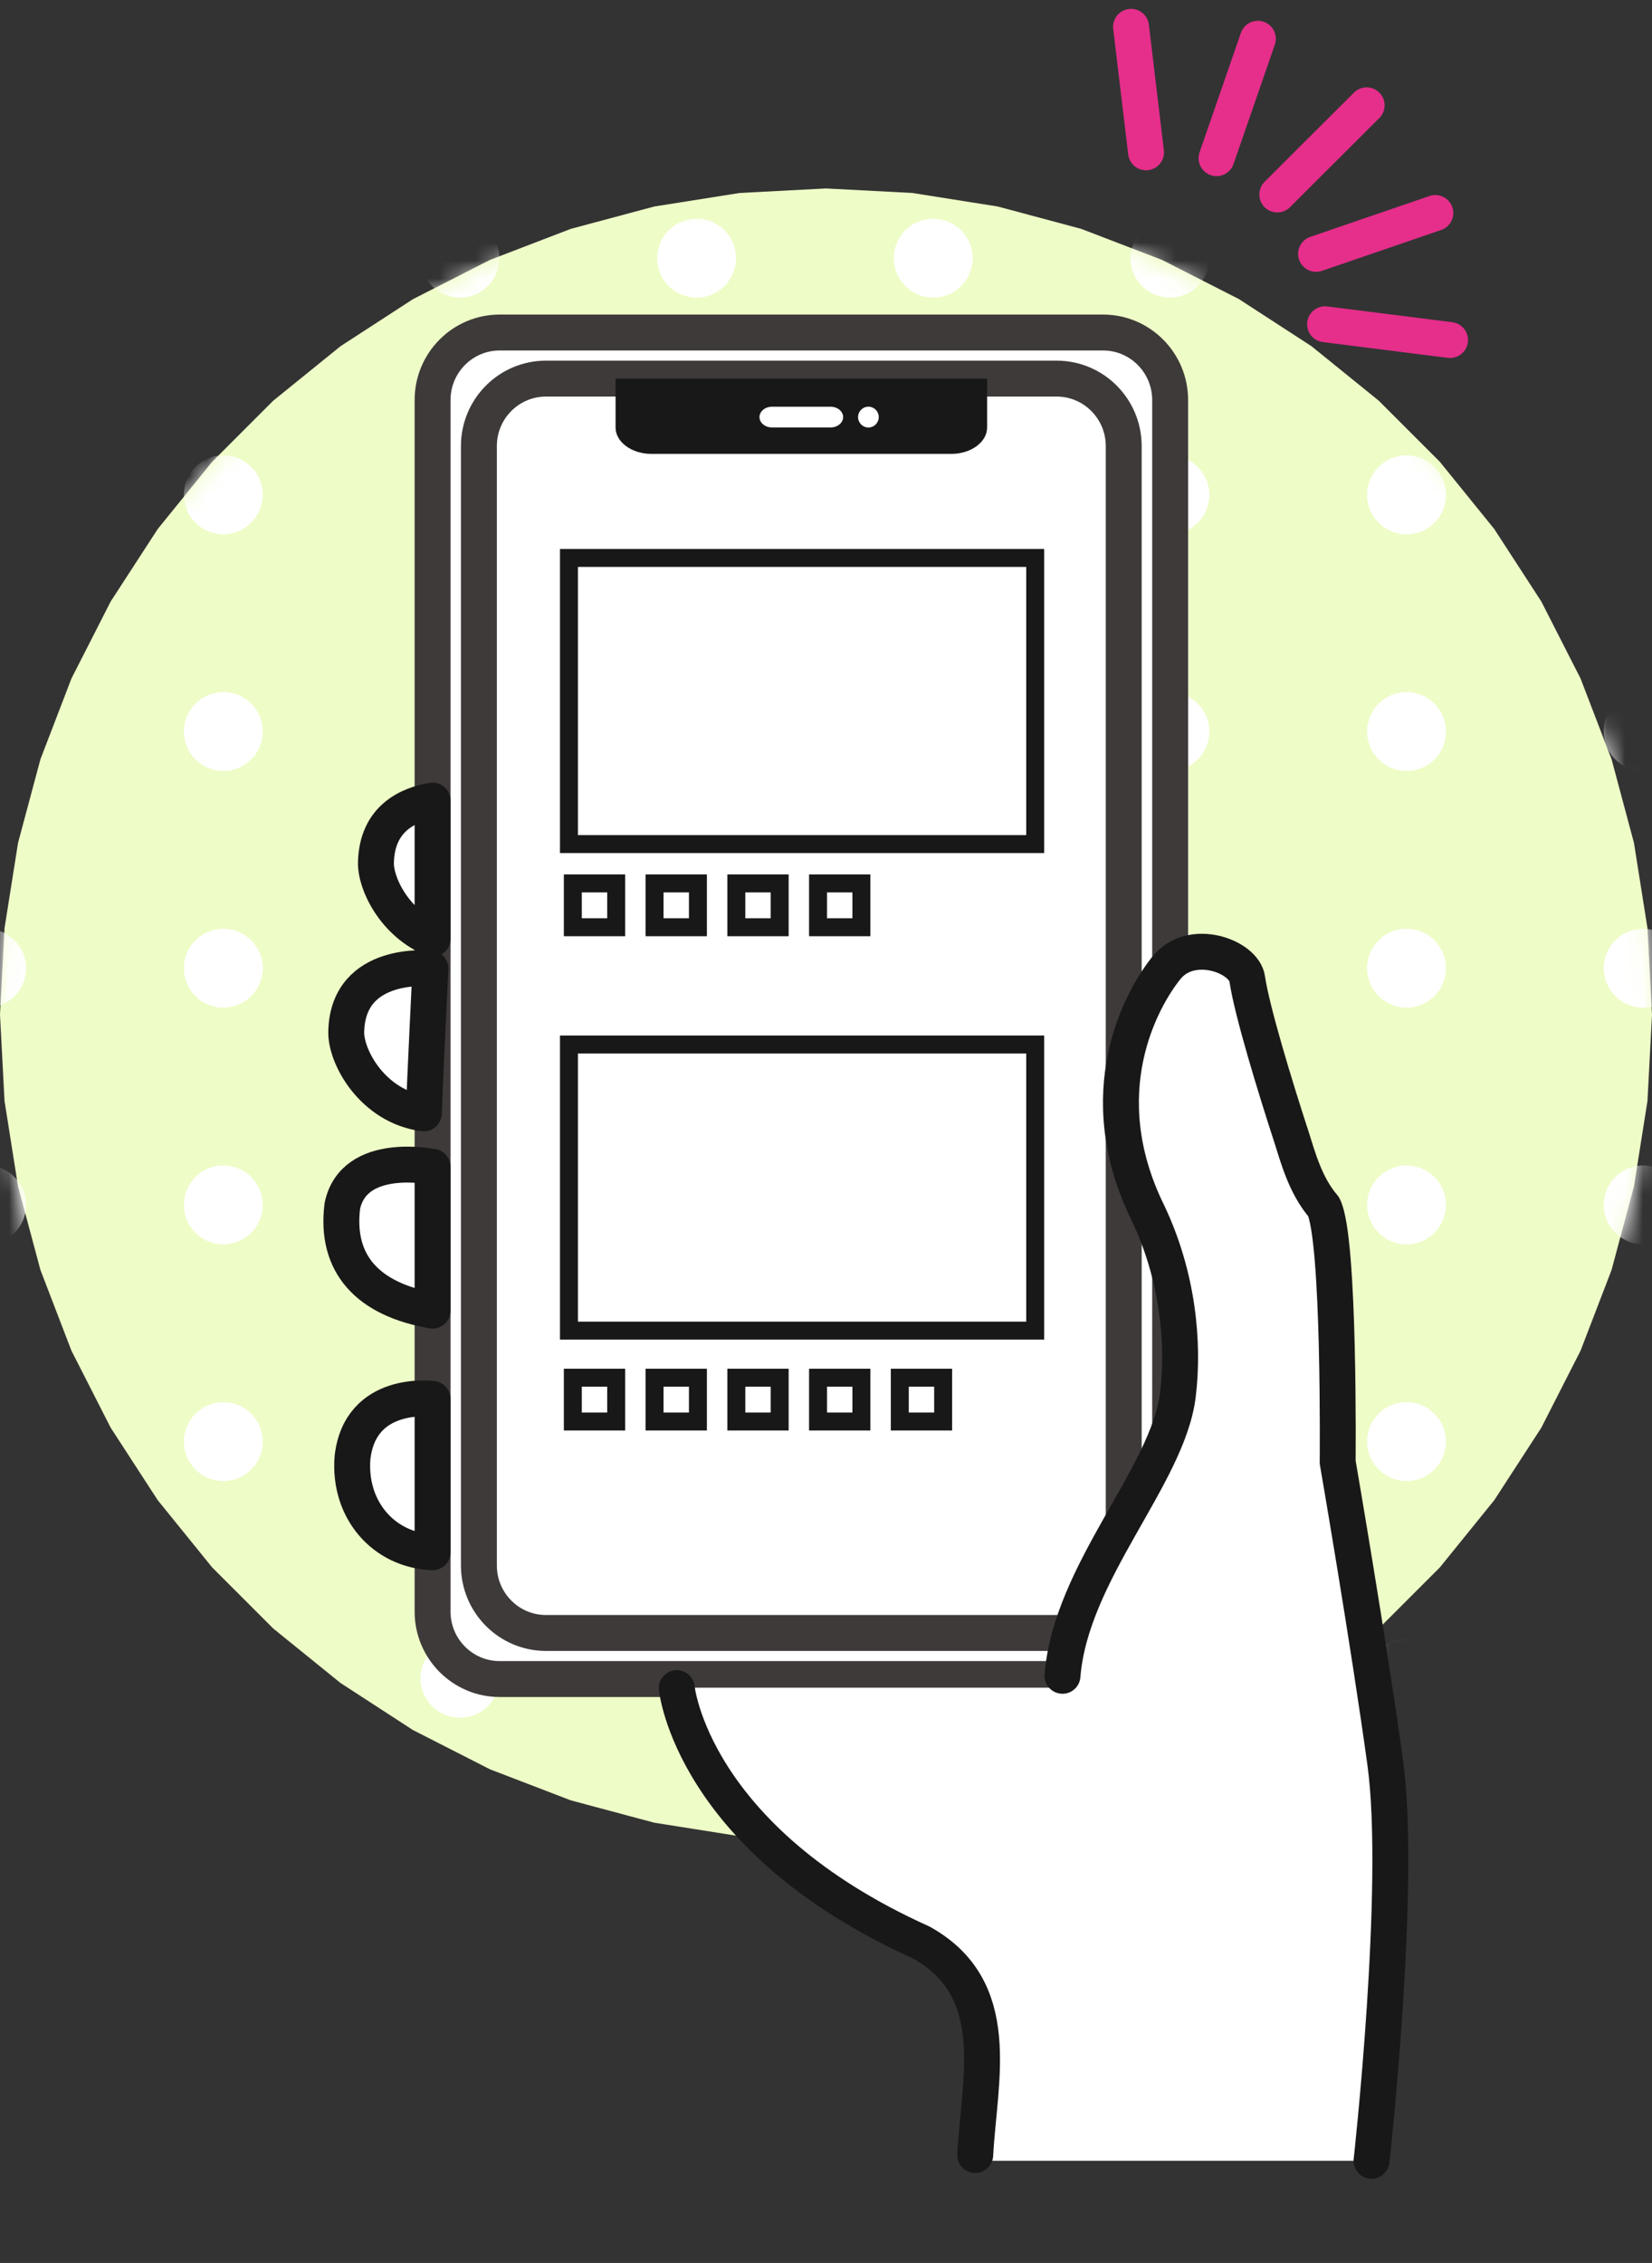 <svg width="92" height="126" viewBox="0 0 92 126" fill="none" xmlns="http://www.w3.org/2000/svg">
<rect x="0" y="0" width="92" height="126" fill="#333333" stroke="none"/>
<path d="M46 10.493L50.808 10.745L55.564 11.498L60.215 12.744L64.71 14.47L69 16.656L73.038 19.278L76.78 22.308L80.185 25.713L83.215 29.455L85.837 33.493L88.023 37.783L89.749 42.278L90.995 46.929L91.748 51.685L92 56.493L91.748 61.301L90.995 66.057L89.749 70.708L88.023 75.203L85.837 79.493L83.215 83.531L80.185 87.273L76.78 90.678L73.038 93.708L69 96.33L64.71 98.516L60.215 100.242L55.564 101.488L50.808 102.241L46 102.493L41.192 102.241L36.436 101.488L31.785 100.242L27.29 98.516L23 96.33L18.962 93.708L15.22 90.678L11.815 87.273L8.785 83.531L6.163 79.493L3.977 75.203L2.251 70.708L1.005 66.057L0.252 61.301L0 56.493L0.252 51.685L1.005 46.929L2.251 42.278L3.977 37.783L6.163 33.493L8.785 29.455L11.815 25.713L15.22 22.308L18.962 19.278L23 16.656L27.29 14.47L31.785 12.744L36.436 11.498L41.192 10.745L46 10.493Z" fill="#EEFCC7"/>
<mask id="mask0_12_14206" style="mask-type:alpha" maskUnits="userSpaceOnUse" x="0" y="10" width="92" height="93">
<path d="M20.653 18.444C52.284 -2.408 94.183 21.745 91.912 59.521C89.863 93.6 52.611 113.612 22.999 96.542C-6.613 79.472 -7.881 37.255 20.653 18.444Z" fill="#EA6CAC"/>
</mask>
<g mask="url(#mask0_12_14206)">
<path d="M-27.099 -1C-25.886 -1 -24.902 -0.017 -24.902 1.196C-24.902 2.409 -25.886 3.393 -27.099 3.393C-28.312 3.393 -29.295 2.409 -29.295 1.196C-29.295 -0.017 -28.312 -1 -27.099 -1Z" fill="white"/>
<path d="M-24.902 14.375C-24.902 15.588 -25.886 16.571 -27.099 16.571C-28.312 16.571 -29.295 15.588 -29.295 14.375C-29.295 13.162 -28.312 12.179 -27.099 12.179C-25.886 12.179 -24.902 13.162 -24.902 14.375Z" fill="white"/>
<path d="M-24.902 27.554C-24.902 28.767 -25.886 29.75 -27.099 29.75C-28.312 29.75 -29.295 28.767 -29.295 27.554C-29.295 26.34 -28.312 25.357 -27.099 25.357C-25.886 25.357 -24.902 26.34 -24.902 27.554Z" fill="white"/>
<path d="M-29.295 40.732C-29.295 39.519 -28.312 38.536 -27.099 38.536C-25.886 38.536 -24.902 39.519 -24.902 40.732C-24.902 41.945 -25.886 42.929 -27.099 42.929C-28.312 42.929 -29.295 41.945 -29.295 40.732Z" fill="white"/>
<path d="M-27.099 51.714C-25.886 51.714 -24.902 52.698 -24.902 53.911C-24.902 55.124 -25.886 56.107 -27.099 56.107C-28.312 56.107 -29.295 55.124 -29.295 53.911C-29.295 52.698 -28.312 51.714 -27.099 51.714Z" fill="white"/>
<path d="M-27.099 69.286C-28.312 69.286 -29.295 68.302 -29.295 67.089C-29.295 65.876 -28.312 64.893 -27.099 64.893C-25.886 64.893 -24.902 65.876 -24.902 67.089C-24.902 68.302 -25.886 69.286 -27.099 69.286Z" fill="white"/>
<path d="M-24.902 80.268C-24.902 81.481 -25.886 82.464 -27.099 82.464C-28.312 82.464 -29.295 81.481 -29.295 80.268C-29.295 79.055 -28.312 78.071 -27.099 78.071C-25.886 78.071 -24.902 79.055 -24.902 80.268Z" fill="white"/>
<path d="M-24.902 93.446C-24.902 94.659 -25.886 95.643 -27.099 95.643C-28.312 95.643 -29.295 94.659 -29.295 93.446C-29.295 92.233 -28.312 91.25 -27.099 91.25C-25.886 91.25 -24.902 92.233 -24.902 93.446Z" fill="white"/>
<path d="M-29.295 106.625C-29.295 105.412 -28.312 104.429 -27.099 104.429C-25.886 104.429 -24.902 105.412 -24.902 106.625C-24.902 107.838 -25.886 108.821 -27.099 108.821C-28.312 108.821 -29.295 107.838 -29.295 106.625Z" fill="white"/>
<path d="M-27.099 122C-28.312 122 -29.295 121.017 -29.295 119.804C-29.295 118.591 -28.312 117.607 -27.099 117.607C-25.886 117.607 -24.902 118.591 -24.902 119.804C-24.902 121.017 -25.886 122 -27.099 122Z" fill="white"/>
<path d="M-13.92 -1C-12.707 -1 -11.724 -0.017 -11.724 1.196C-11.724 2.409 -12.707 3.393 -13.92 3.393C-15.133 3.393 -16.117 2.409 -16.117 1.196C-16.117 -0.017 -15.133 -1 -13.92 -1Z" fill="white"/>
<path d="M-13.92 16.571C-15.133 16.571 -16.117 15.588 -16.117 14.375C-16.117 13.162 -15.133 12.179 -13.92 12.179C-12.707 12.179 -11.724 13.162 -11.724 14.375C-11.724 15.588 -12.707 16.571 -13.92 16.571Z" fill="white"/>
<path d="M-16.117 27.554C-16.117 26.34 -15.133 25.357 -13.92 25.357C-12.707 25.357 -11.724 26.34 -11.724 27.554C-11.724 28.767 -12.707 29.75 -13.92 29.75C-15.133 29.75 -16.117 28.767 -16.117 27.554Z" fill="white"/>
<path d="M-13.92 42.929C-15.133 42.929 -16.117 41.945 -16.117 40.732C-16.117 39.519 -15.133 38.536 -13.92 38.536C-12.707 38.536 -11.724 39.519 -11.724 40.732C-11.724 41.945 -12.707 42.929 -13.92 42.929Z" fill="white"/>
<path d="M-13.92 51.714C-12.707 51.714 -11.724 52.698 -11.724 53.911C-11.724 55.124 -12.707 56.107 -13.92 56.107C-15.133 56.107 -16.117 55.124 -16.117 53.911C-16.117 52.698 -15.133 51.714 -13.92 51.714Z" fill="white"/>
<path d="M-11.724 67.089C-11.724 68.302 -12.707 69.286 -13.92 69.286C-15.133 69.286 -16.117 68.302 -16.117 67.089C-16.117 65.876 -15.133 64.893 -13.92 64.893C-12.707 64.893 -11.724 65.876 -11.724 67.089Z" fill="white"/>
<path d="M-16.117 80.268C-16.117 79.055 -15.133 78.071 -13.92 78.071C-12.707 78.071 -11.724 79.055 -11.724 80.268C-11.724 81.481 -12.707 82.464 -13.92 82.464C-15.133 82.464 -16.117 81.481 -16.117 80.268Z" fill="white"/>
<path d="M-13.92 91.25C-12.707 91.25 -11.724 92.233 -11.724 93.446C-11.724 94.659 -12.707 95.643 -13.92 95.643C-15.133 95.643 -16.117 94.659 -16.117 93.446C-16.117 92.233 -15.133 91.25 -13.92 91.25Z" fill="white"/>
<path d="M-13.92 104.429C-12.707 104.429 -11.724 105.412 -11.724 106.625C-11.724 107.838 -12.707 108.821 -13.92 108.821C-15.133 108.821 -16.117 107.838 -16.117 106.625C-16.117 105.412 -15.133 104.429 -13.92 104.429Z" fill="white"/>
<path d="M-13.92 117.607C-12.707 117.607 -11.724 118.591 -11.724 119.804C-11.724 121.017 -12.707 122 -13.92 122C-15.133 122 -16.117 121.017 -16.117 119.804C-16.117 118.591 -15.133 117.607 -13.92 117.607Z" fill="white"/>
<path d="M1.455 1.196C1.455 2.409 0.471 3.393 -0.742 3.393C-1.955 3.393 -2.938 2.409 -2.938 1.196C-2.938 -0.017 -1.955 -1 -0.742 -1C0.471 -1 1.455 -0.017 1.455 1.196Z" fill="white"/>
<path d="M-0.742 16.571C-1.955 16.571 -2.938 15.588 -2.938 14.375C-2.938 13.162 -1.955 12.179 -0.742 12.179C0.471 12.179 1.455 13.162 1.455 14.375C1.455 15.588 0.471 16.571 -0.742 16.571Z" fill="white"/>
<path d="M-2.938 27.554C-2.938 26.34 -1.955 25.357 -0.742 25.357C0.471 25.357 1.455 26.34 1.455 27.554C1.455 28.767 0.471 29.75 -0.742 29.75C-1.955 29.75 -2.938 28.767 -2.938 27.554Z" fill="white"/>
<path d="M-0.742 38.536C0.471 38.536 1.455 39.519 1.455 40.732C1.455 41.945 0.471 42.929 -0.742 42.929C-1.955 42.929 -2.938 41.945 -2.938 40.732C-2.938 39.519 -1.955 38.536 -0.742 38.536Z" fill="white"/>
<path d="M-0.742 56.107C-1.955 56.107 -2.938 55.124 -2.938 53.911C-2.938 52.698 -1.955 51.714 -0.742 51.714C0.471 51.714 1.455 52.698 1.455 53.911C1.455 55.124 0.471 56.107 -0.742 56.107Z" fill="white"/>
<path d="M-0.742 64.893C0.471 64.893 1.455 65.876 1.455 67.089C1.455 68.302 0.471 69.286 -0.742 69.286C-1.955 69.286 -2.938 68.302 -2.938 67.089C-2.938 65.876 -1.955 64.893 -0.742 64.893Z" fill="white"/>
<path d="M-2.938 80.268C-2.938 79.055 -1.955 78.071 -0.742 78.071C0.471 78.071 1.455 79.055 1.455 80.268C1.455 81.481 0.471 82.464 -0.742 82.464C-1.955 82.464 -2.938 81.481 -2.938 80.268Z" fill="white"/>
<path d="M-2.938 93.446C-2.938 92.233 -1.955 91.25 -0.742 91.25C0.471 91.25 1.455 92.233 1.455 93.446C1.455 94.659 0.471 95.643 -0.742 95.643C-1.955 95.643 -2.938 94.659 -2.938 93.446Z" fill="white"/>
<path d="M-0.742 108.821C-1.955 108.821 -2.938 107.838 -2.938 106.625C-2.938 105.412 -1.955 104.429 -0.742 104.429C0.471 104.429 1.455 105.412 1.455 106.625C1.455 107.838 0.471 108.821 -0.742 108.821Z" fill="white"/>
<path d="M-0.742 122C-1.955 122 -2.938 121.017 -2.938 119.804C-2.938 118.591 -1.955 117.607 -0.742 117.607C0.471 117.607 1.455 118.591 1.455 119.804C1.455 121.017 0.471 122 -0.742 122Z" fill="white"/>
<path d="M14.633 1.196C14.633 2.409 13.65 3.393 12.437 3.393C11.224 3.393 10.24 2.409 10.24 1.196C10.24 -0.017 11.224 -1 12.437 -1C13.65 -1 14.633 -0.017 14.633 1.196Z" fill="white"/>
<path d="M12.437 12.179C13.65 12.179 14.633 13.162 14.633 14.375C14.633 15.588 13.65 16.571 12.437 16.571C11.224 16.571 10.24 15.588 10.24 14.375C10.24 13.162 11.224 12.179 12.437 12.179Z" fill="white"/>
<path d="M12.437 25.357C13.65 25.357 14.633 26.34 14.633 27.554C14.633 28.767 13.65 29.75 12.437 29.75C11.224 29.75 10.24 28.767 10.24 27.554C10.24 26.34 11.224 25.357 12.437 25.357Z" fill="white"/>
<path d="M14.633 40.732C14.633 41.945 13.65 42.929 12.437 42.929C11.224 42.929 10.24 41.945 10.24 40.732C10.24 39.519 11.224 38.536 12.437 38.536C13.65 38.536 14.633 39.519 14.633 40.732Z" fill="white"/>
<path d="M14.633 53.911C14.633 55.124 13.65 56.107 12.437 56.107C11.224 56.107 10.24 55.124 10.24 53.911C10.24 52.698 11.224 51.714 12.437 51.714C13.65 51.714 14.633 52.698 14.633 53.911Z" fill="white"/>
<path d="M12.437 69.286C11.224 69.286 10.24 68.302 10.24 67.089C10.24 65.876 11.224 64.893 12.437 64.893C13.65 64.893 14.633 65.876 14.633 67.089C14.633 68.302 13.65 69.286 12.437 69.286Z" fill="white"/>
<path d="M12.437 82.464C11.224 82.464 10.24 81.481 10.24 80.268C10.24 79.055 11.224 78.071 12.437 78.071C13.65 78.071 14.633 79.055 14.633 80.268C14.633 81.481 13.65 82.464 12.437 82.464Z" fill="white"/>
<path d="M12.437 91.25C13.65 91.25 14.633 92.233 14.633 93.446C14.633 94.659 13.65 95.643 12.437 95.643C11.224 95.643 10.24 94.659 10.24 93.446C10.24 92.233 11.224 91.25 12.437 91.25Z" fill="white"/>
<path d="M14.633 106.625C14.633 107.838 13.65 108.821 12.437 108.821C11.224 108.821 10.24 107.838 10.24 106.625C10.24 105.412 11.224 104.429 12.437 104.429C13.65 104.429 14.633 105.412 14.633 106.625Z" fill="white"/>
<path d="M10.24 119.804C10.24 118.591 11.224 117.607 12.437 117.607C13.65 117.607 14.633 118.591 14.633 119.804C14.633 121.017 13.65 122 12.437 122C11.224 122 10.24 121.017 10.24 119.804Z" fill="white"/>
<path d="M25.615 3.393C24.402 3.393 23.419 2.409 23.419 1.196C23.419 -0.017 24.402 -1 25.615 -1C26.828 -1 27.812 -0.017 27.812 1.196C27.812 2.409 26.828 3.393 25.615 3.393Z" fill="white"/>
<path d="M25.615 12.179C26.828 12.179 27.812 13.162 27.812 14.375C27.812 15.588 26.828 16.571 25.615 16.571C24.402 16.571 23.419 15.588 23.419 14.375C23.419 13.162 24.402 12.179 25.615 12.179Z" fill="white"/>
<path d="M27.812 27.554C27.812 28.767 26.828 29.75 25.615 29.75C24.402 29.75 23.419 28.767 23.419 27.554C23.419 26.34 24.402 25.357 25.615 25.357C26.828 25.357 27.812 26.34 27.812 27.554Z" fill="white"/>
<path d="M25.615 42.929C24.402 42.929 23.419 41.945 23.419 40.732C23.419 39.519 24.402 38.536 25.615 38.536C26.828 38.536 27.812 39.519 27.812 40.732C27.812 41.945 26.828 42.929 25.615 42.929Z" fill="white"/>
<path d="M25.615 56.107C24.402 56.107 23.419 55.124 23.419 53.911C23.419 52.698 24.402 51.714 25.615 51.714C26.828 51.714 27.812 52.698 27.812 53.911C27.812 55.124 26.828 56.107 25.615 56.107Z" fill="white"/>
<path d="M25.615 64.893C26.828 64.893 27.812 65.876 27.812 67.089C27.812 68.302 26.828 69.286 25.615 69.286C24.402 69.286 23.419 68.302 23.419 67.089C23.419 65.876 24.402 64.893 25.615 64.893Z" fill="white"/>
<path d="M25.615 82.464C24.402 82.464 23.419 81.481 23.419 80.268C23.419 79.055 24.402 78.071 25.615 78.071C26.828 78.071 27.812 79.055 27.812 80.268C27.812 81.481 26.828 82.464 25.615 82.464Z" fill="white"/>
<path d="M25.615 91.25C26.828 91.25 27.812 92.233 27.812 93.446C27.812 94.659 26.828 95.643 25.615 95.643C24.402 95.643 23.419 94.659 23.419 93.446C23.419 92.233 24.402 91.25 25.615 91.25Z" fill="white"/>
<path d="M25.615 108.821C24.402 108.821 23.419 107.838 23.419 106.625C23.419 105.412 24.402 104.429 25.615 104.429C26.828 104.429 27.812 105.412 27.812 106.625C27.812 107.838 26.828 108.821 25.615 108.821Z" fill="white"/>
<path d="M25.615 117.607C26.828 117.607 27.812 118.591 27.812 119.804C27.812 121.017 26.828 122 25.615 122C24.402 122 23.419 121.017 23.419 119.804C23.419 118.591 24.402 117.607 25.615 117.607Z" fill="white"/>
<path d="M40.99 1.196C40.99 2.409 40.007 3.393 38.794 3.393C37.581 3.393 36.598 2.409 36.598 1.196C36.598 -0.017 37.581 -1 38.794 -1C40.007 -1 40.99 -0.017 40.99 1.196Z" fill="white"/>
<path d="M38.794 12.179C40.007 12.179 40.99 13.162 40.99 14.375C40.99 15.588 40.007 16.571 38.794 16.571C37.581 16.571 36.598 15.588 36.598 14.375C36.598 13.162 37.581 12.179 38.794 12.179Z" fill="white"/>
<path d="M40.99 27.554C40.99 28.767 40.007 29.75 38.794 29.75C37.581 29.75 36.598 28.767 36.598 27.554C36.598 26.34 37.581 25.357 38.794 25.357C40.007 25.357 40.99 26.34 40.99 27.554Z" fill="white"/>
<path d="M38.794 42.929C37.581 42.929 36.598 41.945 36.598 40.732C36.598 39.519 37.581 38.536 38.794 38.536C40.007 38.536 40.99 39.519 40.99 40.732C40.99 41.945 40.007 42.929 38.794 42.929Z" fill="white"/>
<path d="M38.794 51.714C40.007 51.714 40.99 52.698 40.99 53.911C40.99 55.124 40.007 56.107 38.794 56.107C37.581 56.107 36.598 55.124 36.598 53.911C36.598 52.698 37.581 51.714 38.794 51.714Z" fill="white"/>
<path d="M40.99 67.089C40.99 68.302 40.007 69.286 38.794 69.286C37.581 69.286 36.598 68.302 36.598 67.089C36.598 65.876 37.581 64.893 38.794 64.893C40.007 64.893 40.99 65.876 40.99 67.089Z" fill="white"/>
<path d="M40.99 80.268C40.99 81.481 40.007 82.464 38.794 82.464C37.581 82.464 36.598 81.481 36.598 80.268C36.598 79.055 37.581 78.071 38.794 78.071C40.007 78.071 40.99 79.055 40.99 80.268Z" fill="white"/>
<path d="M36.598 93.446C36.598 92.233 37.581 91.25 38.794 91.25C40.007 91.25 40.99 92.233 40.99 93.446C40.99 94.659 40.007 95.643 38.794 95.643C37.581 95.643 36.598 94.659 36.598 93.446Z" fill="white"/>
<path d="M38.794 104.429C40.007 104.429 40.99 105.412 40.99 106.625C40.99 107.838 40.007 108.821 38.794 108.821C37.581 108.821 36.598 107.838 36.598 106.625C36.598 105.412 37.581 104.429 38.794 104.429Z" fill="white"/>
<path d="M38.794 117.607C40.007 117.607 40.99 118.591 40.99 119.804C40.99 121.017 40.007 122 38.794 122C37.581 122 36.598 121.017 36.598 119.804C36.598 118.591 37.581 117.607 38.794 117.607Z" fill="white"/>
<path d="M54.169 1.196C54.169 2.409 53.186 3.393 51.973 3.393C50.76 3.393 49.776 2.409 49.776 1.196C49.776 -0.017 50.76 -1 51.973 -1C53.186 -1 54.169 -0.017 54.169 1.196Z" fill="white"/>
<path d="M54.169 14.375C54.169 15.588 53.186 16.571 51.973 16.571C50.76 16.571 49.776 15.588 49.776 14.375C49.776 13.162 50.76 12.179 51.973 12.179C53.186 12.179 54.169 13.162 54.169 14.375Z" fill="white"/>
<path d="M49.776 27.554C49.776 26.34 50.76 25.357 51.973 25.357C53.186 25.357 54.169 26.34 54.169 27.554C54.169 28.767 53.186 29.75 51.973 29.75C50.76 29.75 49.776 28.767 49.776 27.554Z" fill="white"/>
<path d="M54.169 40.732C54.169 41.945 53.186 42.929 51.973 42.929C50.76 42.929 49.776 41.945 49.776 40.732C49.776 39.519 50.76 38.536 51.973 38.536C53.186 38.536 54.169 39.519 54.169 40.732Z" fill="white"/>
<path d="M54.169 53.911C54.169 55.124 53.186 56.107 51.973 56.107C50.76 56.107 49.776 55.124 49.776 53.911C49.776 52.698 50.76 51.714 51.973 51.714C53.186 51.714 54.169 52.698 54.169 53.911Z" fill="white"/>
<path d="M54.169 67.089C54.169 68.302 53.186 69.286 51.973 69.286C50.76 69.286 49.776 68.302 49.776 67.089C49.776 65.876 50.76 64.893 51.973 64.893C53.186 64.893 54.169 65.876 54.169 67.089Z" fill="white"/>
<path d="M54.169 80.268C54.169 81.481 53.186 82.464 51.973 82.464C50.76 82.464 49.776 81.481 49.776 80.268C49.776 79.055 50.76 78.071 51.973 78.071C53.186 78.071 54.169 79.055 54.169 80.268Z" fill="white"/>
<path d="M54.169 93.446C54.169 94.659 53.186 95.643 51.973 95.643C50.76 95.643 49.776 94.659 49.776 93.446C49.776 92.233 50.76 91.25 51.973 91.25C53.186 91.25 54.169 92.233 54.169 93.446Z" fill="white"/>
<path d="M49.776 106.625C49.776 105.412 50.76 104.429 51.973 104.429C53.186 104.429 54.169 105.412 54.169 106.625C54.169 107.838 53.186 108.821 51.973 108.821C50.76 108.821 49.776 107.838 49.776 106.625Z" fill="white"/>
<path d="M49.776 119.804C49.776 118.591 50.76 117.607 51.973 117.607C53.186 117.607 54.169 118.591 54.169 119.804C54.169 121.017 53.186 122 51.973 122C50.76 122 49.776 121.017 49.776 119.804Z" fill="white"/>
<path d="M67.348 1.196C67.348 2.409 66.364 3.393 65.151 3.393C63.938 3.393 62.955 2.409 62.955 1.196C62.955 -0.017 63.938 -1 65.151 -1C66.364 -1 67.348 -0.017 67.348 1.196Z" fill="white"/>
<path d="M67.348 14.375C67.348 15.588 66.364 16.571 65.151 16.571C63.938 16.571 62.955 15.588 62.955 14.375C62.955 13.162 63.938 12.179 65.151 12.179C66.364 12.179 67.348 13.162 67.348 14.375Z" fill="white"/>
<path d="M67.348 27.554C67.348 28.767 66.364 29.75 65.151 29.75C63.938 29.75 62.955 28.767 62.955 27.554C62.955 26.34 63.938 25.357 65.151 25.357C66.364 25.357 67.348 26.34 67.348 27.554Z" fill="white"/>
<path d="M67.348 40.732C67.348 41.945 66.364 42.929 65.151 42.929C63.938 42.929 62.955 41.945 62.955 40.732C62.955 39.519 63.938 38.536 65.151 38.536C66.364 38.536 67.348 39.519 67.348 40.732Z" fill="white"/>
<path d="M62.955 53.911C62.955 52.698 63.938 51.714 65.151 51.714C66.364 51.714 67.348 52.698 67.348 53.911C67.348 55.124 66.364 56.107 65.151 56.107C63.938 56.107 62.955 55.124 62.955 53.911Z" fill="white"/>
<path d="M62.955 67.089C62.955 65.876 63.938 64.893 65.151 64.893C66.364 64.893 67.348 65.876 67.348 67.089C67.348 68.302 66.364 69.286 65.151 69.286C63.938 69.286 62.955 68.302 62.955 67.089Z" fill="white"/>
<path d="M67.348 80.268C67.348 81.481 66.364 82.464 65.151 82.464C63.938 82.464 62.955 81.481 62.955 80.268C62.955 79.055 63.938 78.071 65.151 78.071C66.364 78.071 67.348 79.055 67.348 80.268Z" fill="white"/>
<path d="M65.151 91.25C66.364 91.25 67.348 92.233 67.348 93.446C67.348 94.659 66.364 95.643 65.151 95.643C63.938 95.643 62.955 94.659 62.955 93.446C62.955 92.233 63.938 91.25 65.151 91.25Z" fill="white"/>
<path d="M65.151 104.429C66.364 104.429 67.348 105.412 67.348 106.625C67.348 107.838 66.364 108.821 65.151 108.821C63.938 108.821 62.955 107.838 62.955 106.625C62.955 105.412 63.938 104.429 65.151 104.429Z" fill="white"/>
<path d="M62.955 119.804C62.955 118.591 63.938 117.607 65.151 117.607C66.364 117.607 67.348 118.591 67.348 119.804C67.348 121.017 66.364 122 65.151 122C63.938 122 62.955 121.017 62.955 119.804Z" fill="white"/>
<path d="M78.33 3.393C77.117 3.393 76.133 2.409 76.133 1.196C76.133 -0.017 77.117 -1 78.33 -1C79.543 -1 80.526 -0.017 80.526 1.196C80.526 2.409 79.543 3.393 78.33 3.393Z" fill="white"/>
<path d="M78.33 16.571C77.117 16.571 76.133 15.588 76.133 14.375C76.133 13.162 77.117 12.179 78.33 12.179C79.543 12.179 80.526 13.162 80.526 14.375C80.526 15.588 79.543 16.571 78.33 16.571Z" fill="white"/>
<path d="M80.526 27.554C80.526 28.767 79.543 29.75 78.33 29.75C77.117 29.75 76.133 28.767 76.133 27.554C76.133 26.34 77.117 25.357 78.33 25.357C79.543 25.357 80.526 26.34 80.526 27.554Z" fill="white"/>
<path d="M80.526 40.732C80.526 41.945 79.543 42.929 78.33 42.929C77.117 42.929 76.133 41.945 76.133 40.732C76.133 39.519 77.117 38.536 78.33 38.536C79.543 38.536 80.526 39.519 80.526 40.732Z" fill="white"/>
<path d="M80.526 53.911C80.526 55.124 79.543 56.107 78.33 56.107C77.117 56.107 76.133 55.124 76.133 53.911C76.133 52.698 77.117 51.714 78.33 51.714C79.543 51.714 80.526 52.698 80.526 53.911Z" fill="white"/>
<path d="M76.133 67.089C76.133 65.876 77.117 64.893 78.33 64.893C79.543 64.893 80.526 65.876 80.526 67.089C80.526 68.302 79.543 69.286 78.33 69.286C77.117 69.286 76.133 68.302 76.133 67.089Z" fill="white"/>
<path d="M80.526 80.268C80.526 81.481 79.543 82.464 78.33 82.464C77.117 82.464 76.133 81.481 76.133 80.268C76.133 79.055 77.117 78.071 78.33 78.071C79.543 78.071 80.526 79.055 80.526 80.268Z" fill="white"/>
<path d="M80.526 93.446C80.526 94.659 79.543 95.643 78.33 95.643C77.117 95.643 76.133 94.659 76.133 93.446C76.133 92.233 77.117 91.25 78.33 91.25C79.543 91.25 80.526 92.233 80.526 93.446Z" fill="white"/>
<path d="M78.33 104.429C79.543 104.429 80.526 105.412 80.526 106.625C80.526 107.838 79.543 108.821 78.33 108.821C77.117 108.821 76.133 107.838 76.133 106.625C76.133 105.412 77.117 104.429 78.33 104.429Z" fill="white"/>
<path d="M80.526 119.804C80.526 121.017 79.543 122 78.33 122C77.117 122 76.133 121.017 76.133 119.804C76.133 118.591 77.117 117.607 78.33 117.607C79.543 117.607 80.526 118.591 80.526 119.804Z" fill="white"/>
<path d="M91.508 -1C92.721 -1 93.705 -0.017 93.705 1.196C93.705 2.409 92.721 3.393 91.508 3.393C90.295 3.393 89.312 2.409 89.312 1.196C89.312 -0.017 90.295 -1 91.508 -1Z" fill="white"/>
<path d="M93.705 14.375C93.705 15.588 92.721 16.571 91.508 16.571C90.295 16.571 89.312 15.588 89.312 14.375C89.312 13.162 90.295 12.179 91.508 12.179C92.721 12.179 93.705 13.162 93.705 14.375Z" fill="white"/>
<path d="M89.312 27.554C89.312 26.34 90.295 25.357 91.508 25.357C92.721 25.357 93.705 26.34 93.705 27.554C93.705 28.767 92.721 29.75 91.508 29.75C90.295 29.75 89.312 28.767 89.312 27.554Z" fill="white"/>
<path d="M93.705 40.732C93.705 41.945 92.721 42.929 91.508 42.929C90.295 42.929 89.312 41.945 89.312 40.732C89.312 39.519 90.295 38.536 91.508 38.536C92.721 38.536 93.705 39.519 93.705 40.732Z" fill="white"/>
<path d="M91.508 56.107C90.295 56.107 89.312 55.124 89.312 53.911C89.312 52.698 90.295 51.714 91.508 51.714C92.721 51.714 93.705 52.698 93.705 53.911C93.705 55.124 92.721 56.107 91.508 56.107Z" fill="white"/>
<path d="M91.508 69.286C90.295 69.286 89.312 68.302 89.312 67.089C89.312 65.876 90.295 64.893 91.508 64.893C92.721 64.893 93.705 65.876 93.705 67.089C93.705 68.302 92.721 69.286 91.508 69.286Z" fill="white"/>
<path d="M93.705 80.268C93.705 81.481 92.721 82.464 91.508 82.464C90.295 82.464 89.312 81.481 89.312 80.268C89.312 79.055 90.295 78.071 91.508 78.071C92.721 78.071 93.705 79.055 93.705 80.268Z" fill="white"/>
<path d="M91.508 95.643C90.295 95.643 89.312 94.659 89.312 93.446C89.312 92.233 90.295 91.25 91.508 91.25C92.721 91.25 93.705 92.233 93.705 93.446C93.705 94.659 92.721 95.643 91.508 95.643Z" fill="white"/>
<path d="M91.508 108.821C90.295 108.821 89.312 107.838 89.312 106.625C89.312 105.412 90.295 104.429 91.508 104.429C92.721 104.429 93.705 105.412 93.705 106.625C93.705 107.838 92.721 108.821 91.508 108.821Z" fill="white"/>
<path d="M91.508 117.607C92.721 117.607 93.705 118.591 93.705 119.804C93.705 121.017 92.721 122 91.508 122C90.295 122 89.312 121.017 89.312 119.804C89.312 118.591 90.295 117.607 91.508 117.607Z" fill="white"/>
</g>
<path d="M27.826 18.515H61.43C63.491 18.515 65.165 20.199 65.165 22.272V89.732C65.165 91.805 63.491 93.489 61.43 93.489H27.826C25.765 93.489 24.09 91.805 24.09 89.732V22.272C24.09 20.199 25.765 18.515 27.826 18.515Z" fill="white" stroke="#3E3A39" stroke-width="2" stroke-linecap="round" stroke-linejoin="round"/>
<path d="M58.845 21.081H30.405C28.343 21.081 26.67 22.763 26.67 24.838V87.166C26.67 89.241 28.343 90.923 30.405 90.923H58.845C60.907 90.923 62.58 89.241 62.58 87.166V24.838C62.58 22.763 60.907 21.081 58.845 21.081Z" stroke="#3E3A39" stroke-width="2" stroke-linecap="round" stroke-linejoin="round"/>
<path d="M54.972 21.081H34.281V23.803C34.281 24.61 35.179 25.273 36.274 25.273H52.98C54.075 25.273 54.972 24.613 54.972 23.805V21.084V21.081Z" fill="#181818"/>
<path d="M46.954 23.223C46.954 23.54 46.642 23.8 46.26 23.8H42.99C42.608 23.8 42.296 23.54 42.296 23.223C42.296 22.906 42.608 22.646 42.99 22.646H46.26C46.642 22.646 46.954 22.906 46.954 23.223Z" fill="white"/>
<path d="M48.938 23.223C48.938 23.54 48.68 23.803 48.362 23.803C48.044 23.803 47.786 23.543 47.786 23.223C47.786 22.903 48.044 22.644 48.362 22.644C48.68 22.644 48.938 22.903 48.938 23.223Z" fill="white"/>
<path d="M54.637 120.312C54.867 115.935 56.317 110.714 51.584 108.026C38.53 102.038 37.69 93.971 37.69 93.971H59.169C59.631 88.179 65.049 82.187 65.596 77.658C65.943 74.801 65.611 71.09 63.942 67.567C60.626 60.846 63.572 55.605 64.966 53.88C66.362 52.156 69.311 53.26 69.46 54.523C69.721 56.296 71.026 60.566 71.911 63.277C72.247 64.309 72.668 65.981 73.709 67.183C74.623 68.919 74.494 81.409 74.494 81.409C74.494 81.409 76.205 91.327 77.146 98.172C78.083 105.016 76.38 120.312 76.38 120.312" fill="white"/>
<path d="M59.17 93.308C59.631 87.516 65.049 82.19 65.597 77.658C65.944 74.801 65.611 71.09 63.943 67.567C60.626 60.846 63.573 55.605 64.966 53.88C66.362 52.156 69.312 53.26 69.461 54.523C69.722 56.296 71.026 60.566 71.912 63.277C72.247 64.309 72.668 65.981 73.709 67.183C74.623 68.919 74.494 81.409 74.494 81.409C74.494 81.409 76.206 91.327 77.146 98.172C78.083 105.016 76.381 120.312 76.381 120.312" stroke="#181818" stroke-width="2" stroke-linecap="round" stroke-linejoin="round"/>
<path d="M54.31 119.993C54.535 115.779 55.957 110.752 51.316 108.164C38.514 102.399 37.69 93.993 37.69 93.993" stroke="#181818" stroke-width="2" stroke-linecap="round" stroke-linejoin="round"/>
<path d="M23.973 53.926C23.973 53.926 19.406 53.43 19.283 57.4C19.22 58.828 20.762 61.621 23.6 61.993C23.663 60.194 23.97 53.926 23.97 53.926H23.973Z" fill="white" stroke="#181818" stroke-width="2" stroke-linecap="round" stroke-linejoin="round"/>
<path d="M24.09 44.576C22.752 44.798 21.012 45.553 20.937 47.984C20.886 49.204 22.001 51.415 24.09 52.268V44.576Z" fill="white" stroke="#181818" stroke-width="2" stroke-linecap="round" stroke-linejoin="round"/>
<path d="M24.09 64.972C24.09 64.972 19.719 64.055 19.065 67.143C18.658 70.406 20.513 72.356 24.09 72.975V64.972Z" fill="white" stroke="#181818" stroke-width="2" stroke-linecap="round" stroke-linejoin="round"/>
<path d="M24.09 77.891C24.09 77.891 20.054 77.343 19.63 81.169C19.403 84.058 21.361 86.322 24.09 86.428V77.894V77.891Z" fill="white" stroke="#181818" stroke-width="2" stroke-linecap="round" stroke-linejoin="round"/>
<path d="M80.753 18.933L73.793 18.055" stroke="#E62E8B" stroke-width="2" stroke-linecap="round" stroke-linejoin="round"/>
<path d="M79.934 11.86L73.293 14.135" stroke="#E62E8B" stroke-width="2" stroke-linecap="round" stroke-linejoin="round"/>
<path d="M76.109 5.864L71.133 10.829" stroke="#E62E8B" stroke-width="2" stroke-linecap="round" stroke-linejoin="round"/>
<path d="M70.051 2.158L67.749 8.808" stroke="#E62E8B" stroke-width="2" stroke-linecap="round" stroke-linejoin="round"/>
<path d="M62.988 1.493L63.823 8.482" stroke="#E62E8B" stroke-width="2" stroke-linecap="round" stroke-linejoin="round"/>
<rect x="31.685" y="31.066" width="25.966" height="15.932" fill="white" stroke="#181818"/>
<rect x="31.685" y="58.157" width="25.966" height="15.932" fill="white" stroke="#181818"/>
<rect x="31.901" y="49.189" width="2.414" height="2.44" fill="white" stroke="#181818"/>
<rect x="36.453" y="49.189" width="2.414" height="2.44" fill="white" stroke="#181818"/>
<rect x="41.006" y="49.189" width="2.414" height="2.44" fill="white" stroke="#181818"/>
<rect x="45.557" y="49.189" width="2.414" height="2.44" fill="white" stroke="#181818"/>
<rect x="31.901" y="76.71" width="2.414" height="2.44" fill="white" stroke="#181818"/>
<rect x="36.453" y="76.71" width="2.414" height="2.44" fill="white" stroke="#181818"/>
<rect x="41.006" y="76.71" width="2.414" height="2.44" fill="white" stroke="#181818"/>
<rect x="45.557" y="76.71" width="2.414" height="2.44" fill="white" stroke="#181818"/>
<rect x="50.11" y="76.71" width="2.414" height="2.44" fill="white" stroke="#181818"/>
</svg>
